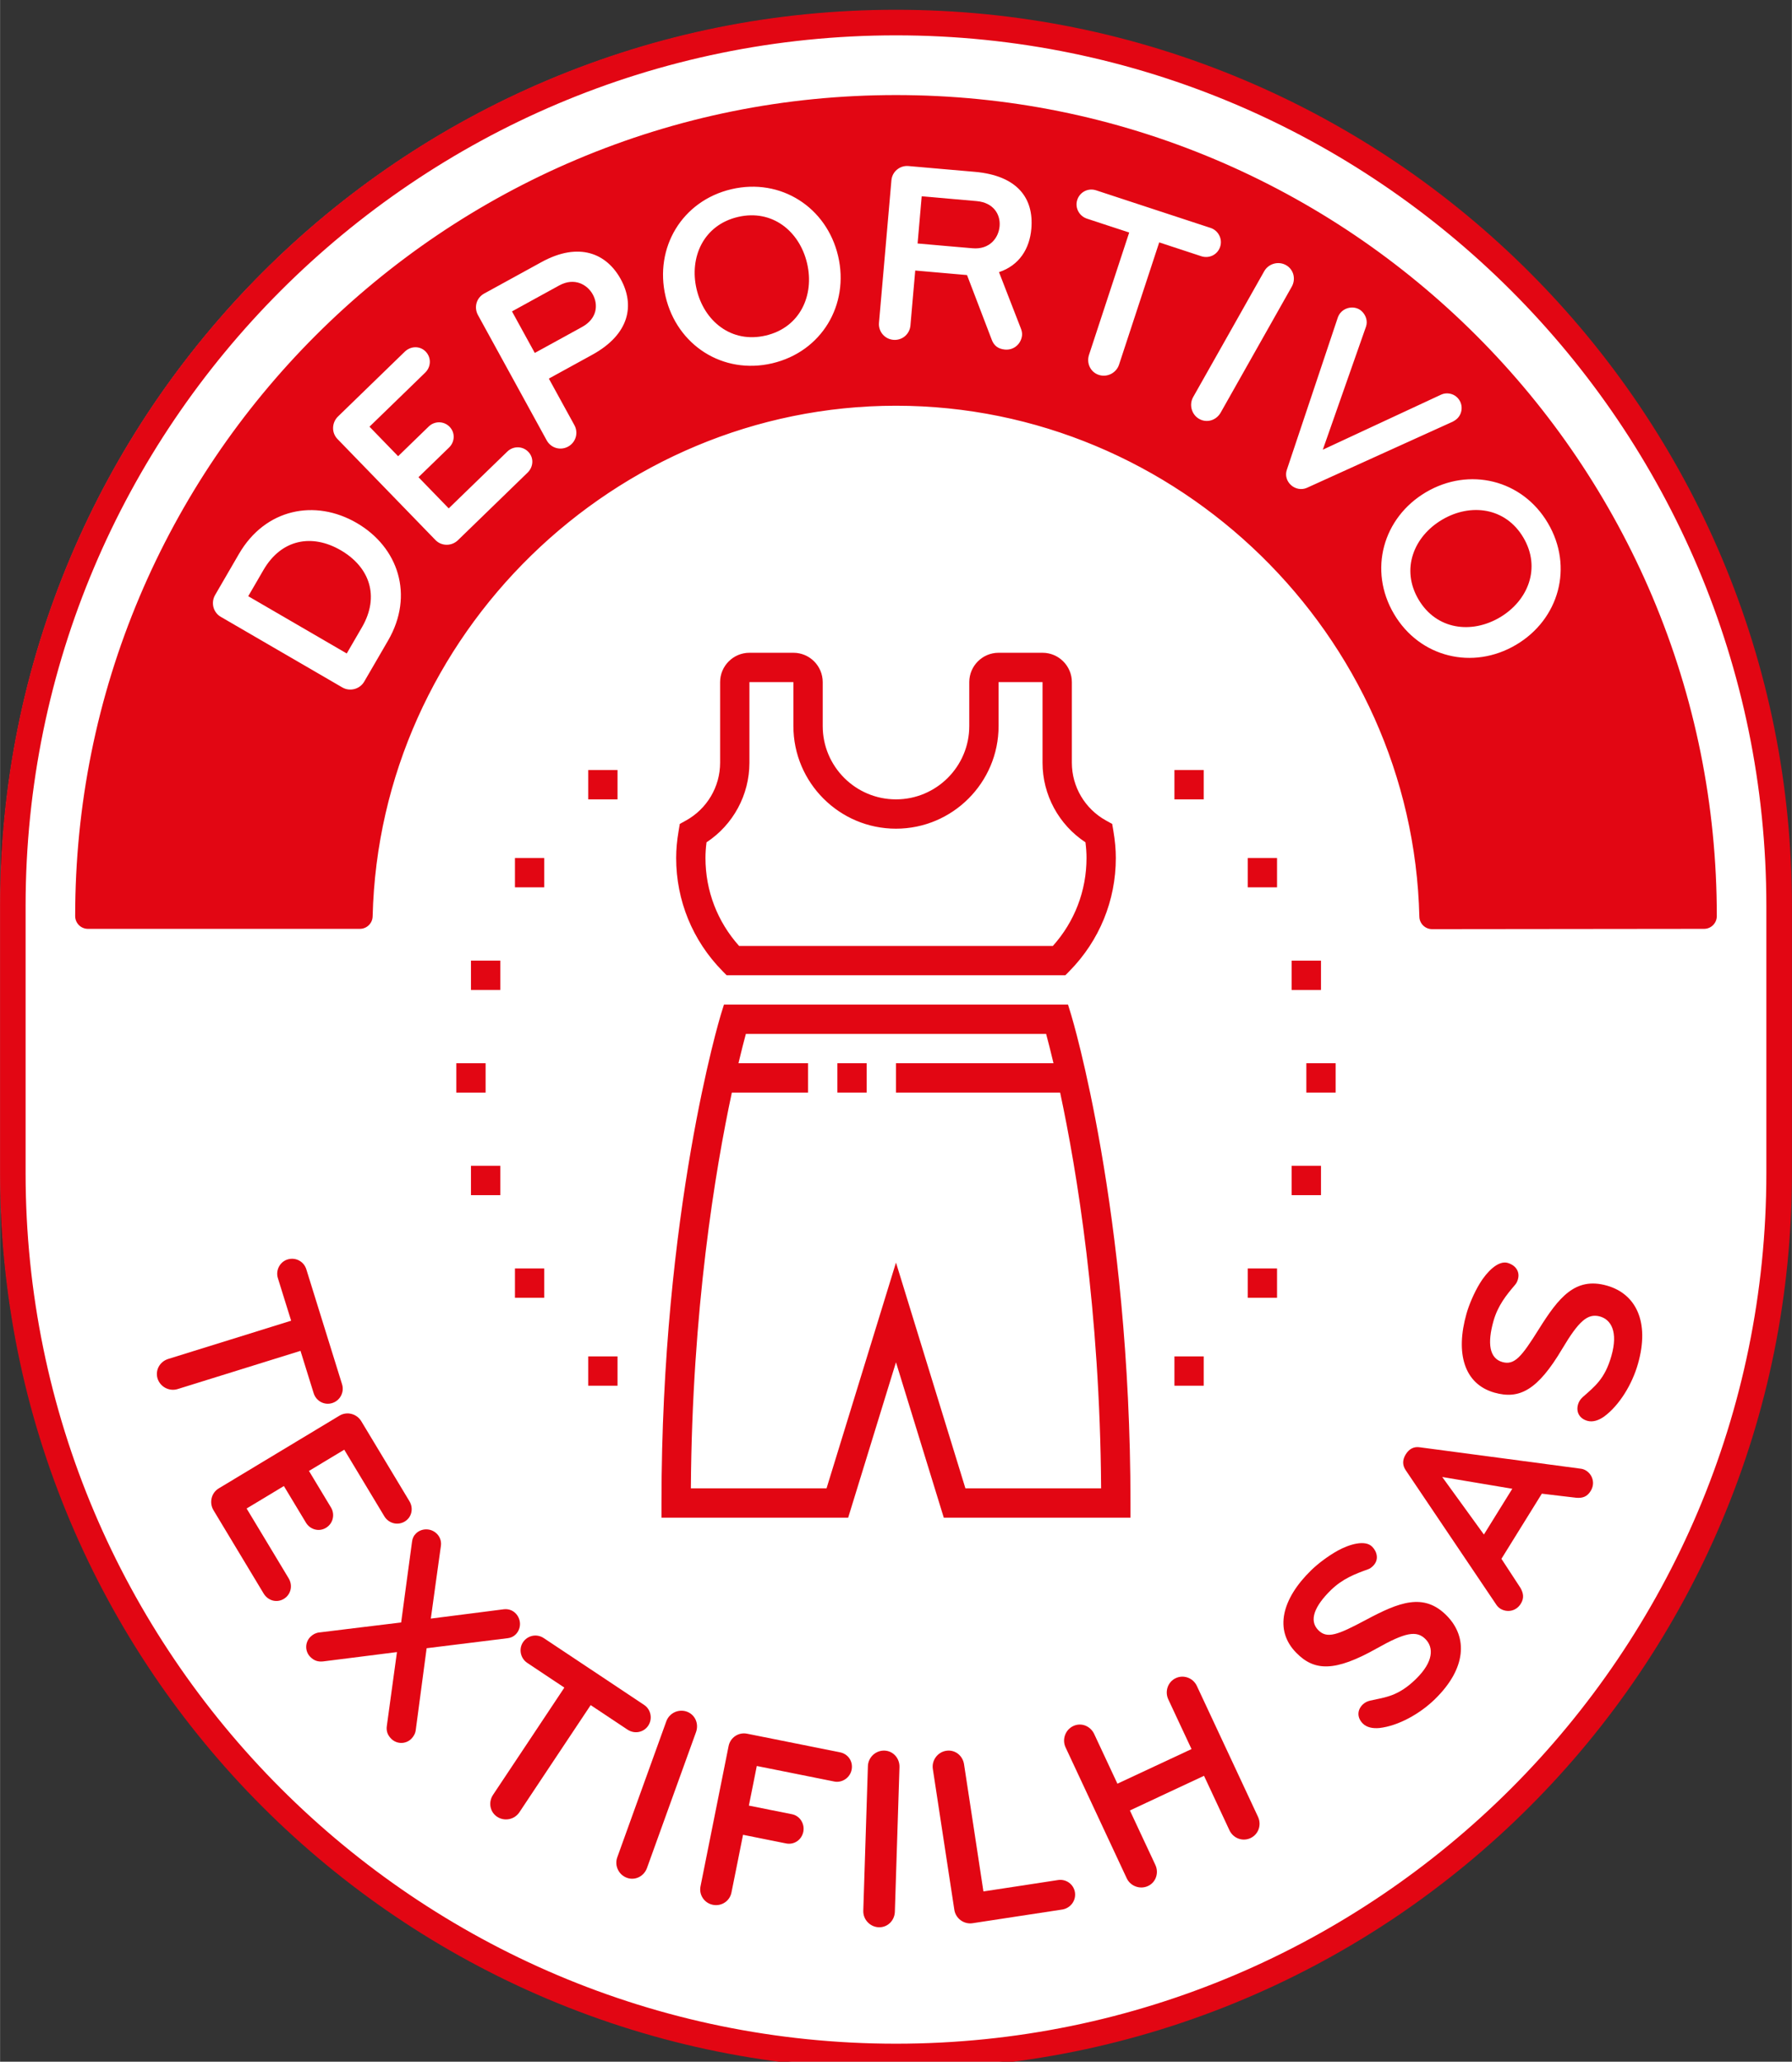 <?xml version="1.0" encoding="UTF-8"?>
<!DOCTYPE svg PUBLIC "-//W3C//DTD SVG 1.1//EN" "http://www.w3.org/Graphics/SVG/1.1/DTD/svg11.dtd">
<!-- Creator: CorelDRAW -->
<svg xmlns="http://www.w3.org/2000/svg" xml:space="preserve" width="8.467mm" height="9.739mm" version="1.1" style="shape-rendering:geometricPrecision; text-rendering:geometricPrecision; image-rendering:optimizeQuality; fill-rule:evenodd; clip-rule:evenodd"
viewBox="0 0 846.66 973.94"
 xmlns:xlink="http://www.w3.org/1999/xlink"
 xmlns:xodm="http://www.corel.com/coreldraw/odm/2003">
 <rect x="0" y="0" width="846.66" height="973.94" fill="#333333" stroke="none"/>
 <defs>
  <style type="text/css">
   <![CDATA[
    .fil2 {fill:#E20613;fill-rule:nonzero}
    .fil1 {fill:#E20613;fill-rule:nonzero}
    .fil0 {fill:white;fill-rule:nonzero}
   ]]>
  </style>
 </defs>
 <g id="Capa_x0020_1">
  <g id="_2042799250944">
   <path class="fil0" d="M423.04 976.75l0 0c-57.08,0 -112.46,-11.19 -164.6,-33.24 -25.06,-10.6 -49.22,-23.71 -71.84,-38.99 -22.39,-15.12 -43.44,-32.49 -62.58,-51.63 -19.12,-19.13 -36.5,-40.19 -51.63,-62.58 -15.27,-22.6 -28.39,-46.78 -38.98,-71.83 -22.06,-52.14 -33.23,-107.52 -33.23,-164.6l0 -126.09c0,-57.09 11.17,-112.48 33.23,-164.6 10.59,-25.06 23.71,-49.23 38.98,-71.84 15.13,-22.39 32.51,-43.44 51.63,-62.58 19.14,-19.14 40.19,-36.51 62.58,-51.63 22.62,-15.27 46.78,-28.39 71.84,-39 52.14,-22.04 107.52,-33.23 164.6,-33.23 57.09,0 112.47,11.19 164.6,33.23 25.06,10.61 49.23,23.73 71.84,39 22.39,15.12 43.44,32.49 62.57,51.63 19.14,19.14 36.51,40.19 51.64,62.58 15.27,22.61 28.39,46.78 38.99,71.84 22.05,52.12 33.23,107.51 33.23,164.6l0 126.09c0,57.08 -11.18,112.46 -33.23,164.6 -10.6,25.05 -23.72,49.23 -38.99,71.83 -15.13,22.39 -32.5,43.45 -51.64,62.58 -19.13,19.14 -40.18,36.51 -62.57,51.63 -22.61,15.28 -46.78,28.39 -71.84,38.99 -52.13,22.05 -107.51,33.24 -164.6,33.24z"/>
   <path class="fil1" d="M423.32 16.7c-226.77,0 -411.26,184.48 -411.26,411.25l0 126.24c0,226.77 184.49,411.25 411.26,411.25l0 0c226.77,0 411.26,-184.48 411.26,-411.25l0 -126.24c0,-226.77 -184.49,-411.25 -411.26,-411.25zm0 960.82l0 0c-57.15,0 -112.59,-11.2 -164.78,-33.27 -25.09,-10.61 -49.28,-23.74 -71.91,-39.03 -22.42,-15.15 -43.5,-32.54 -62.64,-51.69 -19.16,-19.15 -36.56,-40.23 -51.7,-62.65 -15.29,-22.63 -28.42,-46.82 -39.03,-71.91 -22.08,-52.19 -33.27,-107.64 -33.27,-164.78l0 -126.24c0,-57.13 11.19,-112.58 33.27,-164.78 10.61,-25.08 23.74,-49.28 39.03,-71.91 15.14,-22.41 32.54,-43.5 51.7,-62.64 19.14,-19.16 40.22,-36.55 62.64,-51.7 22.63,-15.28 46.82,-28.42 71.91,-39.02 52.19,-22.08 107.63,-33.28 164.78,-33.28 57.15,0 112.59,11.2 164.78,33.28 25.09,10.6 49.28,23.74 71.92,39.02 22.41,15.15 43.49,32.54 62.64,51.7 19.16,19.14 36.55,40.23 51.69,62.64 15.3,22.63 28.43,46.83 39.03,71.91 22.08,52.2 33.28,107.65 33.28,164.78l0 126.24c0,57.14 -11.2,112.59 -33.28,164.78 -10.6,25.09 -23.73,49.28 -39.03,71.91 -15.14,22.42 -32.53,43.5 -51.69,62.65 -19.15,19.15 -40.23,36.54 -62.64,51.69 -22.64,15.29 -46.83,28.42 -71.92,39.03 -52.19,22.07 -107.63,33.27 -164.78,33.27z"/>
   <path class="fil1" d="M273.86 133.74c-2.76,-0.97 -6.07,-0.86 -9.67,1.11l-11.16 6.12 -11.15 6.13 5.38 9.81 5.39 9.81 11.16 -6.11 11.15 -6.13c3.6,-1.97 5.54,-4.6 6.25,-7.34 0.7,-2.76 0.19,-5.6 -1.14,-8.02 -1.29,-2.36 -3.47,-4.41 -6.21,-5.38z"/>
   <path class="fil1" d="M461.41 95l-12.97 -1.14 -12.97 -1.13 -0.97 11.14 -0.97 11.15 12.97 1.14 12.97 1.12c4.08,0.36 7.16,-0.88 9.29,-2.88 2.12,-2.01 3.29,-4.8 3.52,-7.53 0.24,-2.68 -0.43,-5.48 -2.19,-7.68 -1.76,-2.21 -4.6,-3.84 -8.68,-4.19z"/>
   <path class="fil1" d="M369.72 106.33c-5.69,-4.05 -12.98,-5.74 -21.08,-3.84 -8.11,1.9 -13.88,6.65 -17.18,12.81 -3.29,6.17 -4.13,13.75 -2.35,21.31 1.77,7.57 5.88,14 11.58,18.05 5.7,4.07 12.98,5.75 21.08,3.85 8.11,-1.89 13.89,-6.65 17.18,-12.81 3.3,-6.16 4.14,-13.75 2.36,-21.32 -1.77,-7.56 -5.89,-13.99 -11.59,-18.05z"/>
   <path class="fil2" d="M736.03 279.12c-2.76,10.3 -9.58,19.51 -19.76,25.51 -10.16,6 -21.53,7.53 -31.87,4.95 -10.34,-2.56 -19.67,-9.21 -25.76,-19.54 -6.1,-10.32 -7.41,-21.71 -4.66,-32 2.75,-10.28 9.58,-19.51 19.75,-25.51 10.17,-6 21.53,-7.51 31.88,-4.95 10.33,2.56 19.67,9.21 25.75,19.54 6.1,10.34 7.42,21.71 4.67,32zm-118.59 -48.65c-1.23,0.54 -2.59,0.67 -3.89,0.45 -1.3,-0.24 -2.54,-0.82 -3.53,-1.72 -1.05,-0.94 -1.79,-2.1 -2.13,-3.35 -0.36,-1.23 -0.34,-2.58 0.11,-3.9l12.03 -35.93 12.02 -35.91c0.15,-0.45 0.34,-0.89 0.59,-1.32 0.23,-0.42 0.52,-0.82 0.85,-1.17 1.22,-1.37 2.98,-2.17 4.78,-2.32 1.79,-0.14 3.63,0.37 5.04,1.64 1,0.9 1.75,2.08 2.14,3.35 0.4,1.28 0.42,2.67 -0.03,3.98l-10.21 29.08 -10.21 29.09 27.98 -13.02 27.99 -13.02c1.23,-0.55 2.57,-0.69 3.84,-0.48 1.28,0.2 2.5,0.76 3.49,1.66 1.45,1.31 2.22,3.07 2.29,4.85 0.09,1.79 -0.52,3.59 -1.79,5 -0.33,0.36 -0.7,0.68 -1.11,0.97 -0.4,0.29 -0.85,0.55 -1.3,0.8l-34.48 15.63 -34.47 15.64zm-23.92 -65.27l-16.78 29.72c-1.03,1.81 -2.65,3.07 -4.47,3.63 -1.82,0.54 -3.85,0.39 -5.66,-0.64 -1.81,-1.01 -3.03,-2.7 -3.55,-4.57 -0.52,-1.87 -0.34,-3.95 0.68,-5.76l16.79 -29.72 16.78 -29.73c1.02,-1.8 2.7,-3.03 4.57,-3.56 1.88,-0.52 3.95,-0.34 5.76,0.69 1.81,1.03 2.99,2.67 3.46,4.51 0.47,1.86 0.23,3.9 -0.8,5.71l-16.78 29.72zm-45.82 -50.69l-9.49 28.87 -9.49 28.88c-0.64,1.97 -2.06,3.51 -3.79,4.39 -1.74,0.88 -3.8,1.1 -5.78,0.45 -1.97,-0.65 -3.46,-2.04 -4.27,-3.75 -0.83,-1.72 -0.99,-3.77 -0.34,-5.74l9.49 -28.89 9.49 -28.88 -10 -3.27 -9.99 -3.29c-1.86,-0.62 -3.3,-1.92 -4.12,-3.53 -0.82,-1.6 -1.03,-3.51 -0.44,-5.31 0.6,-1.86 1.88,-3.3 3.49,-4.13 1.61,-0.82 3.54,-1.02 5.46,-0.39l27.02 8.88 27.02 8.87c1.86,0.61 3.3,1.92 4.11,3.54 0.83,1.62 1.03,3.55 0.41,5.41 -0.59,1.81 -1.86,3.22 -3.46,4.04 -1.6,0.8 -3.54,1 -5.45,0.38l-9.94 -3.27 -9.93 -3.26zm-60.42 -6.46c-0.41,4.75 -1.83,9.07 -4.35,12.61 -2.52,3.54 -6.14,6.3 -10.93,7.9l5.15 13.28 5.16 13.27c0.2,0.51 0.37,1.05 0.48,1.59 0.1,0.55 0.15,1.1 0.1,1.65 -0.16,1.88 -1.06,3.68 -2.47,4.95 -1.41,1.28 -3.35,2.03 -5.61,1.84 -1.64,-0.15 -2.95,-0.63 -3.97,-1.41 -1.01,-0.79 -1.76,-1.86 -2.25,-3.19l-5.85 -15.3 -5.85 -15.3 -12.24 -1.07 -12.23 -1.07 -1.14 12.98 -1.13 12.98c-0.18,2.07 -1.16,3.85 -2.62,5.08 -1.45,1.21 -3.38,1.88 -5.46,1.7 -2.06,-0.18 -3.85,-1.17 -5.07,-2.63 -1.23,-1.46 -1.89,-3.38 -1.71,-5.45l2.94 -33.61 2.93 -33.62c0.17,-2.08 1.15,-3.86 2.62,-5.08 1.45,-1.22 3.37,-1.89 5.45,-1.71l15.65 1.37 15.65 1.36c10.11,0.88 17.11,4.02 21.42,8.71 4.32,4.7 5.95,10.98 5.33,18.17zm-96.09 44.81c-5.54,9.11 -14.67,16.02 -26.35,18.77 -11.67,2.73 -22.93,0.59 -31.93,-5.11 -9.01,-5.71 -15.77,-14.96 -18.46,-26.46 -2.7,-11.5 -0.76,-22.81 4.77,-31.91 5.54,-9.11 14.67,-16.03 26.35,-18.77 11.68,-2.73 22.93,-0.59 31.93,5.11 9.02,5.69 15.77,14.96 18.48,26.46 2.69,11.5 0.75,22.8 -4.79,31.91zm-95.49 -2.23c-1.98,6.19 -7.01,12.09 -15.92,16.98l-10.24 5.62 -10.24 5.62 6.03 11 6.04 10.99c0.99,1.82 1.17,3.85 0.63,5.68 -0.53,1.83 -1.77,3.46 -3.59,4.45 -1.82,1 -3.86,1.18 -5.69,0.64 -1.82,-0.53 -3.44,-1.77 -4.44,-3.59l-16.24 -29.61 -16.25 -29.6c-0.99,-1.84 -1.17,-3.86 -0.64,-5.69 0.53,-1.83 1.77,-3.44 3.6,-4.45l13.51 -7.41 13.52 -7.42c8.9,-4.89 16.61,-5.91 22.93,-4.19 6.31,1.71 11.23,6.17 14.56,12.23 3.32,6.06 4.4,12.55 2.43,18.75zm-46.45 72.64l-16.45 15.96 -16.44 15.95c-1.5,1.45 -3.43,2.18 -5.35,2.17 -1.93,-0.01 -3.84,-0.74 -5.29,-2.23l-23.15 -23.87 -23.15 -23.86c-1.44,-1.49 -2.13,-3.43 -2.07,-5.34 0.05,-1.92 0.83,-3.84 2.32,-5.29l15.78 -15.32 15.79 -15.32c1.41,-1.35 3.19,-2.06 4.96,-2.08 1.78,-0.02 3.54,0.65 4.91,2.06 1.35,1.4 2,3.21 1.95,5 -0.05,1.79 -0.79,3.57 -2.2,4.94l-13.15 12.77 -13.16 12.76 6.76 6.97 6.77 6.98 7.24 -7.03 7.24 -7.02c1.35,-1.32 3.14,-1.98 4.92,-1.97 1.78,0.02 3.57,0.72 4.93,2.12 1.36,1.41 1.98,3.19 1.92,4.95 -0.06,1.76 -0.79,3.49 -2.16,4.82l-7.23 7.02 -7.24 7.02 7.14 7.36 7.15 7.37 13.82 -13.4 13.83 -13.4c1.39,-1.37 3.21,-2.06 4.99,-2.05 1.79,0.01 3.58,0.71 4.94,2.11 1.37,1.4 1.99,3.19 1.92,4.96 -0.08,1.77 -0.84,3.53 -2.24,4.89zm-65.94 79.36l-5.62 9.68 -5.63 9.68c-1.04,1.8 -2.74,3 -4.61,3.5 -1.89,0.5 -3.95,0.29 -5.75,-0.75l-28.73 -16.69 -28.72 -16.68c-1.8,-1.05 -2.97,-2.73 -3.45,-4.6 -0.46,-1.86 -0.23,-3.92 0.82,-5.72l5.62 -9.68 5.62 -9.68c6.23,-10.73 15.22,-17.25 25.11,-19.65 9.89,-2.42 20.68,-0.71 30.53,5 9.82,5.71 16.66,14.24 19.45,24.02 2.81,9.79 1.6,20.84 -4.64,31.57zm597.38 -20.85c-9.73,-22.97 -21.76,-45.14 -35.76,-65.87 -13.87,-20.55 -29.81,-39.85 -47.36,-57.4 -17.55,-17.55 -36.86,-33.48 -57.39,-47.36 -20.74,-14.01 -42.91,-26.04 -65.89,-35.76 -47.81,-20.22 -98.61,-30.48 -150.97,-30.48 -52.36,0 -103.15,10.26 -150.97,30.48 -22.98,9.72 -45.15,21.75 -65.88,35.76 -20.54,13.88 -39.85,29.81 -57.4,47.36 -17.55,17.55 -33.48,36.85 -47.36,57.4 -14,20.73 -26.03,42.9 -35.75,65.87 -20.23,47.83 -30.48,98.62 -30.48,150.97 0,3.34 2.7,6.04 6.03,6.04l128.49 0c3.27,0 5.95,-2.6 6.04,-5.89 3.23,-133.02 114.15,-241.23 247.28,-241.23 133.19,0 244.13,108.28 247.3,241.37 0.07,3.27 2.75,5.89 6.02,5.89l0.01 0 128.49 -0.14c3.34,0 6.03,-2.7 6.03,-6.04 0,-52.35 -10.26,-103.14 -30.48,-150.97z"/>
   <path class="fil1" d="M160.99 259.95c-6.82,-3.97 -13.84,-5.28 -20.21,-3.78 -6.37,1.49 -12.09,5.8 -16.34,13.11l-3.59 6.19 -3.6 6.18 23.28 13.52 23.27 13.53 3.6 -6.2 3.59 -6.18c4.24,-7.3 5.15,-14.42 3.3,-20.68 -1.85,-6.28 -6.48,-11.72 -13.3,-15.69z"/>
   <path class="fil1" d="M702.42 241.39c-6.86,-1.31 -14.35,0.16 -21.04,4.11 -6.69,3.95 -11.6,9.78 -13.77,16.44 -2.17,6.64 -1.61,14.09 2.62,21.26 4.23,7.17 10.48,11.26 17.34,12.57 6.88,1.32 14.36,-0.15 21.05,-4.09 6.69,-3.95 11.6,-9.8 13.77,-16.45 2.17,-6.64 1.62,-14.1 -2.62,-21.27 -4.22,-7.16 -10.48,-11.26 -17.35,-12.57z"/>
   <path class="fil1" d="M148.16 658.11l-3.11 -9.99 -3.1 -9.98 -29.02 9.03 -29.02 9.02c-1.99,0.62 -4.04,0.36 -5.77,-0.54 -1.72,-0.91 -3.1,-2.46 -3.73,-4.44 -0.61,-1.98 -0.33,-4 0.59,-5.66 0.92,-1.66 2.49,-2.98 4.49,-3.6l29.02 -9.02 29.02 -9.03 -3.14 -10.05 -3.12 -10.04c-0.59,-1.86 -0.35,-3.79 0.48,-5.4 0.83,-1.6 2.26,-2.88 4.07,-3.44 1.87,-0.58 3.79,-0.38 5.39,0.46 1.61,0.82 2.89,2.28 3.5,4.21l8.44 27.14 8.44 27.15c0.58,1.87 0.35,3.8 -0.5,5.41 -0.85,1.61 -2.3,2.89 -4.17,3.47 -1.81,0.57 -3.7,0.35 -5.29,-0.48 -1.59,-0.84 -2.87,-2.29 -3.47,-4.22z"/>
   <path class="fil1" d="M124.53 752.77l-11.84 -19.66 -11.84 -19.66c-1.07,-1.78 -1.34,-3.84 -0.89,-5.71 0.43,-1.88 1.6,-3.57 3.38,-4.64l28.52 -17.18 28.52 -17.18c1.78,-1.07 3.82,-1.29 5.69,-0.8 1.86,0.49 3.54,1.68 4.61,3.46l11.37 18.87 11.36 18.88c1.02,1.68 1.3,3.58 0.91,5.3 -0.38,1.74 -1.44,3.3 -3.11,4.31 -1.69,1.01 -3.59,1.23 -5.33,0.78 -1.74,-0.46 -3.31,-1.58 -4.32,-3.25l-9.47 -15.73 -9.47 -15.73 -8.33 5.02 -8.34 5.01 5.21 8.65 5.22 8.66c0.97,1.62 1.21,3.51 0.79,5.25 -0.41,1.74 -1.51,3.31 -3.18,4.32 -1.67,1.02 -3.56,1.22 -5.26,0.76 -1.7,-0.46 -3.23,-1.57 -4.21,-3.21l-5.21 -8.64 -5.21 -8.65 -8.8 5.31 -8.81 5.3 9.95 16.51 9.94 16.51c1,1.69 1.27,3.61 0.86,5.35 -0.42,1.75 -1.5,3.33 -3.18,4.33 -1.67,1.01 -3.55,1.21 -5.26,0.76 -1.72,-0.48 -3.27,-1.63 -4.27,-3.3z"/>
   <path class="fil1" d="M150.81 771.17l19.35 -2.37 19.35 -2.35 2.56 -19.07 2.58 -19.05c0.08,-0.79 0.28,-1.5 0.59,-2.14 0.3,-0.66 0.72,-1.23 1.24,-1.75 1.35,-1.33 3.14,-1.99 4.95,-1.97 1.81,0.02 3.62,0.72 4.99,2.12 0.74,0.73 1.27,1.62 1.59,2.57 0.33,0.95 0.42,1.97 0.3,2.97l-2.4 17.24 -2.38 17.25 17.27 -2.2 17.27 -2.21c1.08,-0.11 2.09,0 3.02,0.33 0.94,0.32 1.78,0.87 2.51,1.61 1.37,1.39 2.05,3.21 2.06,5.02 0,1.8 -0.68,3.59 -2.03,4.93 -0.52,0.52 -1.1,0.92 -1.76,1.23 -0.65,0.29 -1.37,0.48 -2.14,0.57l-19.09 2.36 -19.09 2.36 -2.57 19.32 -2.57 19.33c-0.09,0.77 -0.33,1.53 -0.69,2.22 -0.37,0.71 -0.84,1.36 -1.4,1.92 -1.31,1.29 -3.02,1.95 -4.74,1.95 -1.72,0 -3.45,-0.66 -4.78,-2 -0.86,-0.87 -1.47,-1.79 -1.8,-2.78 -0.34,-1 -0.43,-2.09 -0.25,-3.29l2.39 -17.43 2.39 -17.42 -17.44 2.21 -17.45 2.2c-1.17,0.12 -2.23,0.05 -3.22,-0.28 -0.99,-0.34 -1.92,-0.92 -2.83,-1.84 -1.33,-1.34 -1.96,-3.07 -1.94,-4.8 0.02,-1.71 0.7,-3.42 2,-4.71 0.56,-0.55 1.21,-1.03 1.91,-1.39 0.72,-0.35 1.48,-0.58 2.25,-0.66z"/>
   <path class="fil1" d="M296.48 817.08l-8.71 -5.79 -8.71 -5.8 -16.85 25.31 -16.84 25.32c-1.16,1.73 -2.92,2.84 -4.83,3.22 -1.91,0.38 -3.96,0.04 -5.7,-1.11 -1.72,-1.16 -2.78,-2.88 -3.11,-4.76 -0.33,-1.87 0.05,-3.89 1.21,-5.62l16.85 -25.31 16.83 -25.32 -8.75 -5.83 -8.76 -5.84c-1.63,-1.08 -2.67,-2.72 -3.03,-4.49 -0.37,-1.77 -0.06,-3.66 0.98,-5.24 1.08,-1.63 2.71,-2.68 4.47,-3.05 1.77,-0.37 3.69,-0.04 5.37,1.07l23.69 15.76 23.68 15.77c1.64,1.08 2.67,2.72 3.02,4.5 0.36,1.79 0.05,3.69 -1.04,5.34 -1.05,1.58 -2.65,2.6 -4.41,2.95 -1.76,0.36 -3.67,0.03 -5.36,-1.08z"/>
   <path class="fil1" d="M296.19 887.07c-1.96,-0.7 -3.45,-2.15 -4.28,-3.91 -0.83,-1.76 -0.99,-3.84 -0.27,-5.8l11.57 -32.11 11.59 -32.11c0.71,-1.96 2.16,-3.45 3.91,-4.28 1.77,-0.83 3.85,-0.98 5.81,-0.28 1.95,0.71 3.39,2.14 4.16,3.88 0.76,1.74 0.87,3.79 0.17,5.76l-11.59 32.09 -11.59 32.13c-0.7,1.94 -2.1,3.46 -3.8,4.31 -1.71,0.84 -3.72,1.04 -5.68,0.32z"/>
   <path class="fil1" d="M394.14 841.58l-18.29 -3.67 -18.3 -3.66 -1.86 9.35 -1.88 9.36 10.2 2.05 10.19 2.03c1.86,0.38 3.38,1.49 4.34,3 0.96,1.5 1.37,3.39 0.99,5.31 -0.4,1.91 -1.49,3.48 -2.95,4.46 -1.46,0.99 -3.28,1.4 -5.15,1.03l-10.18 -2.04 -10.2 -2.05 -2.72 13.62 -2.74 13.61c-0.4,2.05 -1.57,3.71 -3.16,4.76 -1.59,1.05 -3.58,1.5 -5.62,1.09 -2.04,-0.41 -3.7,-1.58 -4.76,-3.17 -1.05,-1.58 -1.5,-3.57 -1.08,-5.61l6.63 -33.1 6.63 -33.11c0.4,-2.03 1.58,-3.7 3.16,-4.75 1.58,-1.06 3.57,-1.51 5.62,-1.09l21.94 4.39 21.95 4.4c1.92,0.38 3.48,1.47 4.47,2.95 0.98,1.48 1.38,3.33 1,5.25 -0.38,1.92 -1.51,3.5 -3.01,4.51 -1.5,1.01 -3.37,1.45 -5.22,1.08z"/>
   <path class="fil1" d="M415.21 910.44c-2.08,-0.07 -3.95,-0.99 -5.29,-2.42 -1.33,-1.41 -2.12,-3.33 -2.05,-5.42l1.09 -34.13 1.09 -34.14c0.06,-2.07 0.98,-3.95 2.39,-5.28 1.44,-1.34 3.35,-2.13 5.44,-2.07 2.07,0.07 3.88,0.99 5.15,2.41 1.27,1.42 2.01,3.34 1.94,5.42l-1.09 34.13 -1.09 34.15c-0.06,2.07 -0.92,3.95 -2.27,5.28 -1.37,1.34 -3.23,2.13 -5.31,2.07z"/>
   <path class="fil1" d="M459.52 908.52c-2.06,0.31 -4.06,-0.24 -5.63,-1.4 -1.56,-1.15 -2.7,-2.9 -3,-4.95l-5.08 -33.25 -5.07 -33.23c-0.32,-2.06 0.24,-4.06 1.4,-5.63 1.15,-1.56 2.9,-2.7 4.96,-3 2.05,-0.32 3.99,0.25 5.49,1.4 1.5,1.17 2.59,2.93 2.89,4.98l4.59 30.04 4.57 30.03 17.66 -2.69 17.64 -2.7c1.88,-0.28 3.72,0.22 5.16,1.26 1.44,1.05 2.49,2.65 2.79,4.58 0.29,1.94 -0.23,3.78 -1.29,5.23 -1.06,1.44 -2.67,2.49 -4.54,2.84l-21.26 3.24 -21.28 3.25z"/>
   <path class="fil1" d="M590.84 868.31c-1.88,0.88 -3.94,0.89 -5.74,0.23 -1.79,-0.68 -3.34,-2.05 -4.22,-3.94l-6 -12.85 -6.01 -12.86 -17.52 8.18 -17.5 8.19 6 12.84 6.02 12.86c0.88,1.88 0.95,3.94 0.34,5.74 -0.61,1.81 -1.9,3.36 -3.79,4.24 -1.88,0.88 -3.96,0.91 -5.79,0.24 -1.83,-0.66 -3.41,-2.01 -4.29,-3.9l-14.44 -30.91 -14.45 -30.92c-0.88,-1.89 -0.91,-3.97 -0.24,-5.8 0.66,-1.83 2.02,-3.41 3.9,-4.29 1.89,-0.88 3.91,-0.88 5.68,-0.19 1.78,0.7 3.3,2.08 4.18,3.96l5.49 11.74 5.49 11.75 17.5 -8.18 17.52 -8.18 -5.5 -11.75 -5.48 -11.73c-0.88,-1.9 -0.93,-3.96 -0.3,-5.77 0.64,-1.83 1.96,-3.39 3.85,-4.27 1.88,-0.88 3.93,-0.89 5.74,-0.21 1.8,0.67 3.34,2.04 4.22,3.93l14.45 30.91 14.44 30.91c0.88,1.89 0.94,3.95 0.3,5.78 -0.64,1.81 -1.96,3.37 -3.85,4.25z"/>
   <path class="fil1" d="M677.97 802.69c-3.54,3.46 -7.86,6.61 -12.41,9.02 -4.55,2.42 -9.33,4.09 -13.79,4.6 -1.55,0.15 -3.07,0.09 -4.42,-0.25 -1.37,-0.34 -2.57,-0.96 -3.51,-1.92 -1.32,-1.36 -2,-2.93 -2,-4.48 -0.01,-1.56 0.66,-3.11 2.01,-4.44 0.49,-0.46 1.02,-0.84 1.59,-1.15 0.58,-0.31 1.21,-0.53 1.91,-0.7 3.81,-0.83 7.17,-1.37 10.6,-2.71 3.43,-1.35 6.94,-3.49 11.05,-7.5 4.21,-4.11 6.31,-7.83 6.87,-11.01 0.57,-3.18 -0.39,-5.84 -2.32,-7.8 -2.09,-2.15 -4.53,-2.93 -8.09,-2.26 -3.57,0.69 -8.26,2.84 -14.88,6.57 -9.98,5.63 -17.39,8.33 -23.37,8.53 -5.98,0.21 -10.55,-2.1 -14.81,-6.48 -5.22,-5.33 -6.92,-11.67 -5.57,-18.37 1.34,-6.7 5.72,-13.77 12.68,-20.56 1.58,-1.53 3.57,-3.23 5.76,-4.85 2.2,-1.63 4.59,-3.21 6.98,-4.52 2.58,-1.4 5.75,-2.7 8.71,-3.21 2.96,-0.52 5.7,-0.25 7.41,1.5 1.16,1.18 1.98,2.73 2.14,4.34 0.17,1.62 -0.33,3.29 -1.82,4.75 -0.35,0.34 -0.72,0.67 -1.13,0.93 -0.41,0.29 -0.87,0.52 -1.39,0.68 -2.91,1.05 -5.87,2.14 -8.78,3.64 -2.92,1.5 -5.79,3.42 -8.56,6.11 -3.88,3.8 -6.5,7.39 -7.59,10.57 -1.09,3.21 -0.65,6.03 1.58,8.31 2.09,2.14 4.38,2.73 7.82,1.88 3.46,-0.84 8.06,-3.12 14.81,-6.72 7.71,-4.11 14.52,-7.38 20.77,-8.22 6.25,-0.85 11.93,0.73 17.41,6.33 4.96,5.08 7.27,11.29 6.47,18.05 -0.79,6.77 -4.68,14.08 -12.13,21.34z"/>
   <path class="fil1" d="M681.43 697.73l9.85 13.59 9.84 13.59 6.7 -10.81 6.71 -10.81 -16.56 -2.78 -16.54 -2.78zm47.06 7.88l-9.55 15.39 -9.54 15.38 4.51 6.89 4.51 6.9c0.67,1.21 1.13,2.39 1.2,3.61 0.07,1.21 -0.22,2.46 -1.07,3.81 -1.15,1.87 -2.82,2.92 -4.56,3.28 -1.75,0.36 -3.59,0 -5.1,-0.93 -0.41,-0.25 -0.79,-0.57 -1.14,-0.93 -0.36,-0.36 -0.68,-0.77 -0.96,-1.24l-21.31 -31.63 -21.32 -31.64c-0.76,-1.11 -1.17,-2.3 -1.19,-3.56 -0.01,-1.23 0.37,-2.55 1.21,-3.9 0.84,-1.35 1.81,-2.29 2.93,-2.84 1.11,-0.55 2.36,-0.71 3.74,-0.5l37.82 5.02 37.81 5.04c0.55,0.04 1.06,0.15 1.54,0.3 0.48,0.16 0.93,0.37 1.34,0.62 1.51,0.94 2.64,2.43 3.09,4.16 0.47,1.71 0.26,3.67 -0.91,5.54 -0.83,1.35 -1.79,2.2 -2.89,2.67 -1.11,0.49 -2.37,0.61 -3.81,0.5l-8.18 -0.96 -8.17 -0.98z"/>
   <path class="fil1" d="M773.91 644.28c-1.35,4.76 -3.53,9.66 -6.27,14.01 -2.75,4.35 -6.06,8.19 -9.67,10.85 -1.28,0.91 -2.62,1.61 -3.97,1.99 -1.35,0.38 -2.69,0.44 -4,0.07 -1.82,-0.51 -3.18,-1.53 -3.96,-2.88 -0.78,-1.34 -0.97,-3.03 -0.45,-4.85 0.18,-0.65 0.44,-1.24 0.79,-1.79 0.35,-0.56 0.78,-1.07 1.29,-1.56 2.92,-2.6 5.55,-4.75 7.86,-7.63 2.31,-2.87 4.28,-6.48 5.85,-12.01 1.6,-5.65 1.57,-9.92 0.47,-12.97 -1.09,-3.04 -3.25,-4.86 -5.88,-5.6 -2.9,-0.81 -5.4,-0.28 -8.15,2.08 -2.75,2.37 -5.75,6.57 -9.64,13.1 -5.84,9.85 -10.91,15.88 -16.01,19.03 -5.08,3.15 -10.18,3.42 -16.07,1.76 -7.18,-2.04 -11.8,-6.68 -13.97,-13.16 -2.18,-6.48 -1.89,-14.79 0.76,-24.14 0.6,-2.12 1.49,-4.58 2.58,-7.08 1.09,-2.51 2.38,-5.06 3.81,-7.39 1.53,-2.49 3.64,-5.2 5.94,-7.12 2.31,-1.92 4.83,-3.06 7.18,-2.39 1.58,0.46 3.07,1.37 4.02,2.69 0.94,1.32 1.34,3.03 0.78,5.03 -0.14,0.47 -0.29,0.93 -0.52,1.38 -0.22,0.44 -0.5,0.86 -0.86,1.28 -2.01,2.36 -4.03,4.77 -5.81,7.52 -1.78,2.76 -3.32,5.84 -4.37,9.55 -1.48,5.24 -1.97,9.65 -1.33,12.96 0.66,3.32 2.45,5.54 5.51,6.41 2.88,0.82 5.15,0.19 7.72,-2.25 2.57,-2.46 5.44,-6.73 9.49,-13.21 4.64,-7.39 8.92,-13.63 13.92,-17.47 5,-3.85 10.72,-5.31 18.26,-3.17 6.82,1.92 11.91,6.17 14.59,12.43 2.68,6.25 2.95,14.53 0.11,24.53z"/>
   <polygon class="fil1" points="229.42,502.27 215.57,502.27 215.57,516.13 229.42,516.13 "/>
   <polygon class="fil1" points="222.5,467.64 236.35,467.64 236.35,453.79 222.5,453.79 "/>
   <polygon class="fil1" points="243.28,419.17 257.13,419.17 257.13,405.31 243.28,405.31 "/>
   <polygon class="fil1" points="277.9,377.62 291.75,377.62 291.75,363.77 277.9,363.77 "/>
   <polygon class="fil1" points="222.5,564.59 236.35,564.59 236.35,550.74 222.5,550.74 "/>
   <polygon class="fil1" points="243.28,613.08 257.13,613.08 257.13,599.22 243.28,599.22 "/>
   <polygon class="fil1" points="277.9,654.61 291.75,654.61 291.75,640.76 277.9,640.76 "/>
   <polygon class="fil1" points="617.22,516.12 631.07,516.12 631.07,502.26 617.22,502.26 "/>
   <polygon class="fil1" points="624.14,453.8 610.29,453.8 610.29,467.65 624.14,467.65 "/>
   <polygon class="fil1" points="589.52,419.17 603.37,419.17 603.37,405.31 589.52,405.31 "/>
   <polygon class="fil1" points="554.89,377.62 568.74,377.62 568.74,363.77 554.89,363.77 "/>
   <polygon class="fil1" points="610.29,564.59 624.14,564.59 624.14,550.74 610.29,550.74 "/>
   <polygon class="fil1" points="589.52,613.08 603.37,613.08 603.37,599.22 589.52,599.22 "/>
   <polygon class="fil1" points="554.89,654.61 568.74,654.61 568.74,640.76 554.89,640.76 "/>
   <path class="fil1" d="M456.13 703.09l-32.81 -106.65 -32.81 106.65 -64.11 0c0.57,-84.34 11.49,-150.19 19.37,-186.97l36.01 0 0 -13.85 -32.89 0c1.42,-5.96 2.64,-10.72 3.5,-13.85l141.87 0c0.85,3.13 2.08,7.89 3.49,13.85l-74.43 0 0 13.85 77.56 0c7.87,36.78 18.8,102.63 19.37,186.97l-64.12 0zm48.48 -228.53l-162.57 0 -1.52 4.9c-0.27,0.91 -28,92.61 -28,230.56l0 6.93 88.21 0 22.59 -73.41 22.59 73.41 88.21 0 0 -6.93c0,-137.95 -27.72,-229.65 -28.01,-230.56l-1.5 -4.9z"/>
   <polygon class="fil1" points="395.63,516.12 409.48,516.12 409.48,502.26 395.63,502.26 "/>
   <path class="fil1" d="M333.8 397.91c12.58,-8.29 20.27,-22.39 20.27,-37.6l0 -38.08 20.78 0 0 20.77c0,26.73 21.74,48.47 48.47,48.47 26.72,0 48.48,-21.74 48.48,-48.47l0 -20.77 20.77 0 0 38.08c0,15.21 7.69,29.31 20.28,37.6 0.34,2.62 0.5,5.06 0.5,7.41 0,15.46 -5.63,30.1 -15.91,41.55l-148.24 0c-10.27,-11.45 -15.9,-26.09 -15.9,-41.55 0,-2.35 0.16,-4.79 0.5,-7.41zm9.5 62.81l160.05 0 2.03 -2.07c14.07,-14.33 21.82,-33.28 21.82,-53.33 0,-4.03 -0.38,-8.22 -1.16,-12.8l-0.56 -3.3 -2.92 -1.61c-9.95,-5.5 -16.14,-15.95 -16.14,-27.3l0 -38.08c0,-7.64 -6.22,-13.86 -13.85,-13.86l-20.77 0c-7.64,0 -13.85,6.22 -13.85,13.86l0 20.77c0,19.09 -15.54,34.62 -34.63,34.62 -19.09,0 -34.62,-15.53 -34.62,-34.62l0 -20.77c0,-7.64 -6.21,-13.86 -13.85,-13.86l-20.78 0c-7.63,0 -13.85,6.22 -13.85,13.86l0 38.08c0,11.35 -6.19,21.8 -16.14,27.3l-2.92 1.61 -0.55 3.3c-0.78,4.58 -1.16,8.77 -1.16,12.8 0,20.05 7.75,39 21.82,53.33l2.03 2.07z"/>
  </g>
 </g>
</svg>
